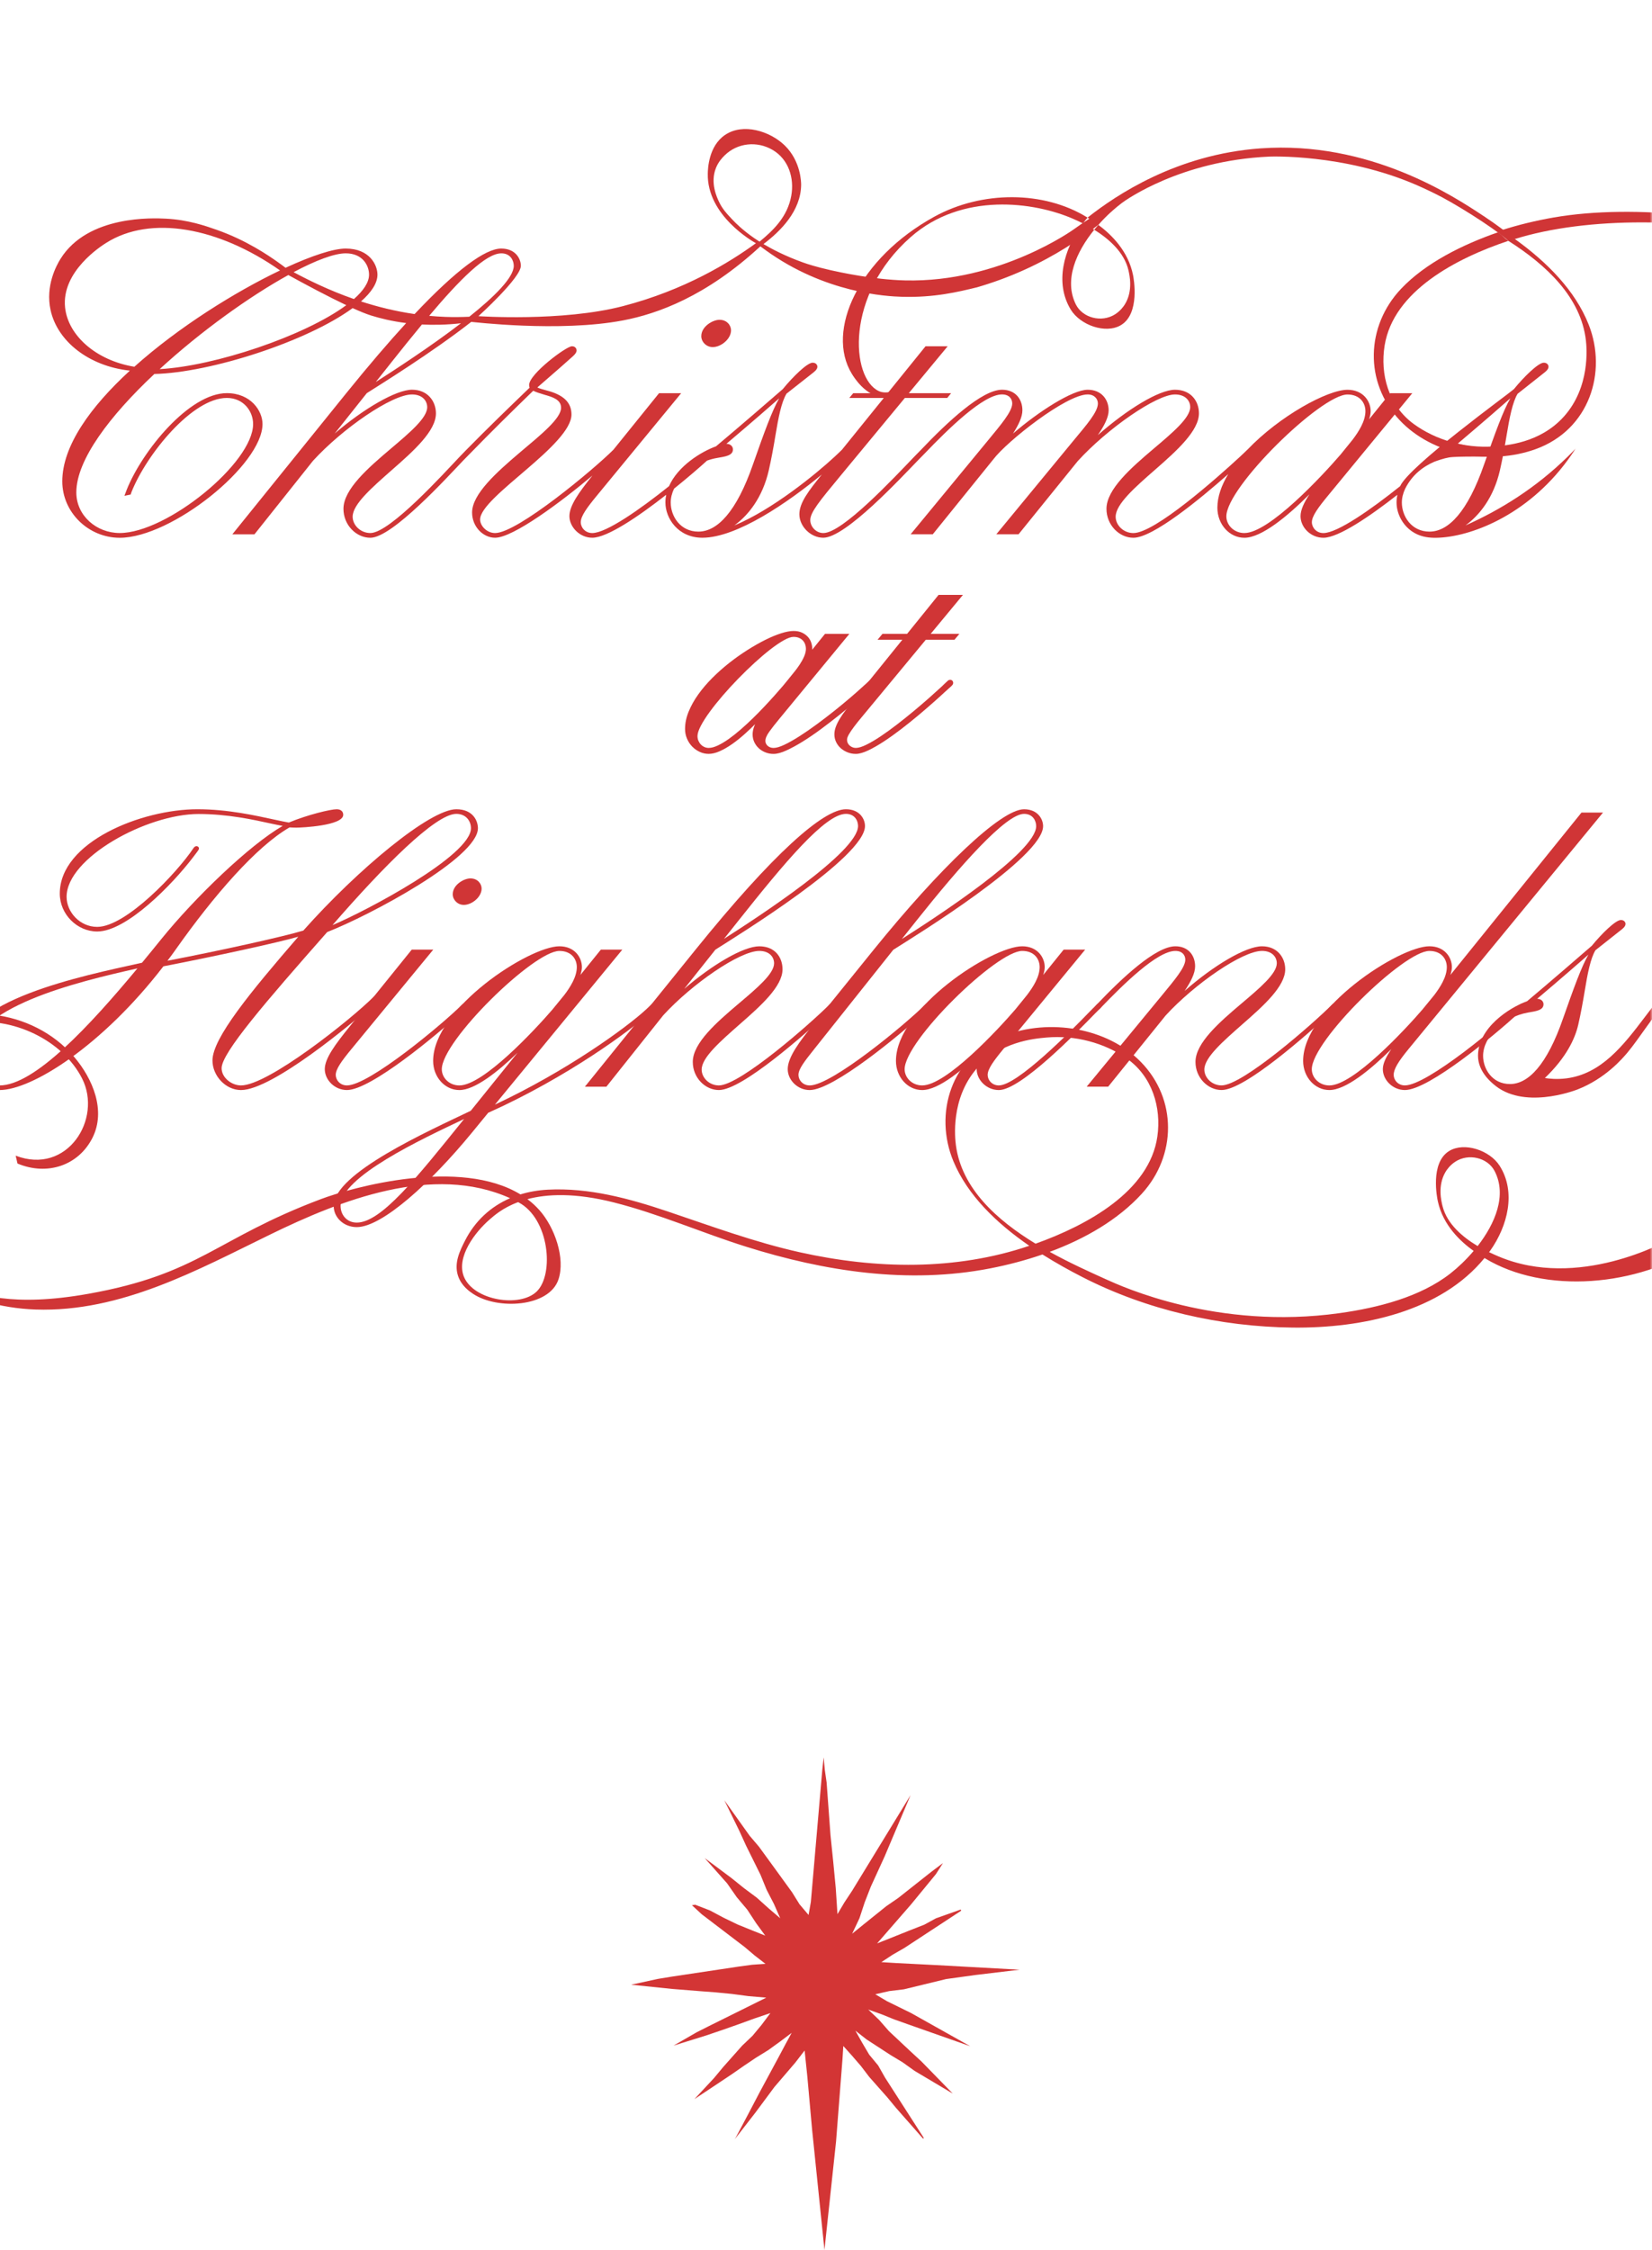 <svg width="390" height="531" viewBox="0 0 390 531" fill="none" xmlns="http://www.w3.org/2000/svg">
<mask id="mask0_562_436" style="mask-type:luminance" maskUnits="userSpaceOnUse" x="-1" y="0" width="392" height="344">
<path d="M390.065 0H-1V343.671H390.065V0Z" fill="white"/>
</mask>
<g mask="url(#mask0_562_436)">
<path d="M64.832 193.45C66.223 193.75 67.367 193.997 68.185 194.131C72.574 192.301 78.027 190.992 79.476 190.992C80.511 190.992 81.029 191.565 81.029 192.301C81.029 194.867 71.267 195.331 69.96 195.331C69.388 195.331 68.732 195.302 68.352 195.276C60.498 199.807 50.464 211.381 41.575 223.962C40.894 224.919 40.239 225.847 39.529 226.746C51.254 224.51 67.016 221.041 71.622 219.623L71.705 219.515C84.357 205.295 101.48 190.992 107.726 190.992C111.652 190.992 112.825 193.721 112.825 195.469C112.825 202.457 87.359 216.021 77.242 219.979C62.682 236.493 52.318 248.501 52.318 252.104C52.318 254.315 54.636 256.171 56.899 256.171C63.308 256.171 82.803 240.668 88.282 235.181C88.474 234.989 88.662 234.909 88.883 234.909C89.183 234.909 89.455 235.155 89.455 235.481C89.455 235.699 89.346 235.837 89.1 236.083C88.908 236.275 88.228 236.902 87.272 237.776C83.48 241.241 64.311 257.266 56.895 257.266C53.267 257.266 50.16 253.909 50.16 250.277C50.16 245.011 59.213 234.035 70.42 221.073C66.165 222.327 51.033 225.659 38.573 228.062C24.122 246.841 7.516 257.266 -0.121 257.266C-5.766 257.266 -9.093 252.873 -9.093 249.023C-9.093 236.058 19.129 230.407 33.526 227.214C35.079 225.329 36.607 223.473 38.052 221.671C46.069 211.762 58.912 199.427 66.737 194.921C66.165 194.838 65.075 194.595 63.873 194.349C59.781 193.446 53.73 192.112 46.887 192.112C34.615 192.112 15.721 202.486 15.721 211.656C15.721 215.23 18.828 218.754 22.949 218.754C29.767 218.754 41.872 205.871 45.634 200.221C45.851 199.894 46.097 199.702 46.369 199.702C46.749 199.702 46.97 199.974 46.97 200.221C46.97 200.467 46.833 200.655 46.59 200.985C46.427 201.203 46.181 201.533 45.58 202.323C40.753 208.684 29.901 219.845 22.949 219.845C18.205 219.845 14.114 215.778 14.114 210.892C14.114 198.716 33.392 190.992 46.615 190.992C53.839 190.992 60.386 192.493 64.829 193.45H64.832ZM32.439 228.551C18.259 231.744 -7.098 237.722 -7.098 249.788C-7.098 252.818 -4.426 256.175 -0.117 256.175C8.172 256.175 21.261 242.01 32.439 228.551ZM78.491 218.34C86.479 214.984 111.184 201.935 111.184 195.469C111.184 193.83 110.066 192.083 107.723 192.083C102.813 192.083 90.545 204.476 78.491 218.34Z" fill="#D03536"/>
<path d="M102.277 224.129L82.999 247.548C80.682 250.361 79.262 252.296 79.262 253.688C79.262 254.888 80.273 256.171 81.906 256.171C87.142 256.171 104.566 241.622 109.092 237.091C109.284 236.899 109.447 236.819 109.693 236.819C109.993 236.819 110.265 237.065 110.265 237.392C110.265 237.609 110.127 237.772 109.91 237.993C109.718 238.185 109.009 238.838 108.357 239.44C103.367 243.999 87.58 257.262 81.909 257.262C78.991 257.262 76.673 254.859 76.673 252.322C76.673 249.784 79.208 246.399 82.59 242.223L97.204 224.125H102.277V224.129ZM111.054 207.314C112.8 207.314 113.698 208.622 113.698 209.717C113.698 211.711 111.406 213.567 109.497 213.567C108.024 213.567 106.879 212.367 106.879 211.055C106.879 208.844 109.497 207.314 111.051 207.314H111.054Z" fill="#D03536"/>
<path d="M146.913 224.129L116.862 260.677H116.891C133.606 252.844 147.677 242.716 152.529 238.24C152.884 237.914 153.456 237.366 153.727 237.094C153.919 236.902 154.082 236.823 154.329 236.823C154.629 236.823 154.901 237.069 154.901 237.395C154.901 237.613 154.763 237.776 154.546 237.997C154.408 238.135 153.756 238.733 153.456 239.008C149.013 243.075 134.015 254.21 115.338 262.59H115.284L111.304 267.447C101.651 279.184 90.198 289.612 84.227 289.612C81.062 289.612 78.773 287.264 78.773 284.618C78.773 276.893 101.325 266.875 111.141 262.152L122.185 248.451C117.442 253.036 112.068 257.266 108.444 257.266C105.007 257.266 102.255 254.181 102.255 250.386C102.255 237.968 124.941 223.335 132.06 223.335C135.659 223.335 137.375 225.956 137.375 228.247C137.375 228.819 137.238 229.446 137.02 230.102L141.847 224.125H146.92L146.913 224.129ZM109.392 264.309L109.584 264.091C99.55 268.839 80.406 277.767 80.406 284.618C80.406 286.666 81.826 288.547 84.223 288.547C89.977 288.547 98.403 277.93 109.389 264.309H109.392ZM130.499 238.156L133.2 234.854C134.591 233.027 136.173 230.57 136.173 228.25C136.173 226.311 134.866 224.43 132.056 224.43C126.002 224.43 104.298 245.638 104.298 252.354C104.298 254.348 106.043 256.175 108.444 256.175C114.089 256.175 126.302 243.046 130.503 238.16L130.499 238.156Z" fill="#D03536"/>
<path d="M156.57 239.632L143.154 256.472H138.081L164.203 224.129C182.499 201.475 194.358 190.992 199.703 190.992C202.976 190.992 204.204 193.312 204.204 194.95C204.204 202.319 174.182 220.744 168.892 224.129L161.53 233.383C168.182 227.652 175.518 223.339 179.255 223.339C182.992 223.339 184.737 225.985 184.737 228.769C184.737 232.781 179.664 237.341 174.729 241.651C170.119 245.718 165.647 249.567 165.647 252.431C165.647 254.37 167.447 256.171 169.71 256.171C174.7 256.171 191.335 241.567 195.807 237.091C195.998 236.899 196.161 236.819 196.408 236.819C196.708 236.819 196.98 237.065 196.98 237.392C196.98 237.584 196.842 237.772 196.625 237.993C196.433 238.186 195.752 238.813 195.126 239.385C190.353 243.753 175.276 257.262 169.714 257.262C166.495 257.262 163.551 254.37 163.551 250.629C163.551 246.153 169.221 241.241 174.374 236.873C178.763 233.162 182.746 229.805 182.746 227.348C182.746 225.847 181.601 224.426 179.255 224.426C174.646 224.426 163.359 232.205 156.57 239.628V239.632ZM170.938 221.563C179.117 216.321 202.567 201.09 202.567 194.95C202.567 193.75 201.832 192.083 199.703 192.083C194.796 192.083 185.143 203.682 174.425 217.166L170.934 221.559L170.938 221.563Z" fill="#D03536"/>
<path d="M191.146 256.175C196.382 256.175 213.886 241.625 218.412 237.094C218.604 236.902 218.767 236.823 219.013 236.823C219.314 236.823 219.586 237.069 219.586 237.395C219.586 237.613 219.448 237.776 219.231 237.997C218.959 238.269 218.329 238.841 217.677 239.443C212.713 243.974 196.817 257.266 191.146 257.266C188.311 257.266 185.965 254.917 185.965 252.325C185.965 249.542 188.72 245.83 192.153 241.6L206.249 224.158C221.845 204.889 236.296 190.996 241.749 190.996C245.023 190.996 246.25 193.344 246.25 194.979C246.25 202.348 216.229 220.772 210.884 224.158L192.262 247.548C189.915 250.495 188.5 252.296 188.5 253.688C188.5 254.888 189.51 256.171 191.143 256.171L191.146 256.175ZM212.905 221.617C221.114 216.376 244.617 201.145 244.617 194.976C244.617 193.776 243.882 192.083 241.753 192.083C237.444 192.083 226.621 204.392 216.421 217.195L212.905 221.617Z" fill="#D03536"/>
<path d="M256.179 224.129L236.901 247.548C234.583 250.361 233.164 252.296 233.164 253.688C233.164 254.888 234.174 256.171 235.807 256.171C240.116 256.171 252.605 243.586 257.432 238.566L258.905 237.091C259.097 236.899 259.26 236.819 259.506 236.819C259.807 236.819 260.079 237.065 260.079 237.392C260.079 237.609 259.941 237.772 259.724 237.993L258.359 239.36C254.267 243.564 240.989 257.266 235.807 257.266C232.889 257.266 230.571 254.863 230.571 252.325C230.571 250.879 231.361 249.215 232.617 247.302C227.598 252.325 221.628 257.266 217.702 257.266C214.266 257.266 211.514 254.181 211.514 250.386C211.514 237.968 234.2 223.335 241.318 223.335C244.918 223.335 246.634 225.956 246.634 228.247C246.634 228.819 246.496 229.446 246.279 230.102L251.106 224.125H256.179V224.129ZM239.765 238.156L242.466 234.825C243.857 232.995 245.439 230.566 245.439 228.247C245.439 226.307 244.132 224.426 241.322 224.426C235.268 224.426 213.564 245.634 213.564 252.351C213.564 254.344 215.309 256.171 217.71 256.171C223.355 256.171 235.543 243.068 239.769 238.156H239.765Z" fill="#D03536"/>
<path d="M256.538 256.472L274.425 234.771C277.152 231.44 279.824 228.355 279.824 226.499C279.824 225.434 279.114 224.426 277.478 224.426C273.198 224.426 265.181 232.313 259.728 237.993C259.51 238.211 259.347 238.294 259.127 238.294C258.801 238.294 258.554 238.048 258.554 237.747C258.554 237.555 258.663 237.337 258.909 237.091C264.909 230.787 272.843 223.335 277.478 223.335C280.505 223.335 282.141 225.463 282.141 228.058C282.141 229.696 281.135 231.69 279.661 233.872C286.45 227.895 294.087 223.335 297.929 223.335C301.528 223.335 303.411 225.981 303.411 228.765C303.411 232.777 298.338 237.337 293.403 241.647C288.793 245.714 284.321 249.563 284.321 252.427C284.321 254.366 286.121 256.167 288.384 256.167C293.374 256.167 310.008 241.564 314.48 237.087C314.672 236.895 314.835 236.815 315.081 236.815C315.382 236.815 315.654 237.062 315.654 237.388C315.654 237.58 315.516 237.769 315.299 237.99C315.107 238.182 314.426 238.809 313.8 239.382C309.027 243.749 293.949 257.259 288.388 257.259C285.169 257.259 282.225 254.366 282.225 250.625C282.225 246.149 287.895 241.237 293.051 236.87C297.44 233.158 301.423 229.802 301.423 227.344C301.423 225.843 300.279 224.422 297.933 224.422C293.298 224.422 282.007 232.23 275.193 239.653L261.614 256.468H256.541L256.538 256.472Z" fill="#D03536"/>
<path d="M378.426 191.782L332.563 247.544C330.137 250.491 329.018 252.293 329.018 253.685C329.018 254.884 330.029 256.167 331.662 256.167C336.923 256.167 354.293 241.672 358.873 237.087C359.065 236.895 359.228 236.815 359.474 236.815C359.775 236.815 360.046 237.062 360.046 237.388C360.046 237.605 359.909 237.769 359.692 237.99C359.42 238.262 358.765 238.863 358.109 239.465C353.148 243.996 337.357 257.262 331.662 257.262C328.826 257.262 326.455 254.913 326.455 252.322C326.455 250.984 327.248 249.4 328.472 247.599C323.511 252.485 317.699 257.262 313.828 257.262C310.392 257.262 307.64 254.177 307.64 250.382C307.64 237.964 330.326 223.331 337.444 223.331C341.044 223.331 342.76 225.952 342.76 228.243C342.76 228.816 342.622 229.443 342.405 230.099L373.353 191.775H378.426V191.782ZM335.887 238.156L338.589 234.854C339.979 233.027 341.561 230.57 341.561 228.25C341.561 226.311 340.254 224.43 337.444 224.43C331.39 224.43 309.686 245.638 309.686 252.354C309.686 254.348 311.431 256.175 313.832 256.175C319.477 256.175 331.665 243.071 335.891 238.16L335.887 238.156Z" fill="#D03536"/>
<path d="M414.694 227.406C410.744 225.688 407.724 225.68 405.863 225.898C390.582 227.681 386.266 252.416 369.776 254.507C367.553 254.79 365.717 254.584 364.71 254.424C369.762 249.581 371.836 245.141 372.589 241.839C373.191 239.219 373.708 236.351 374.118 233.868C374.798 229.693 375.508 226.144 376.652 224.259C378.47 222.82 380.288 221.385 382.105 219.946C383.195 219.102 383.742 218.692 383.742 218.036C383.742 217.681 383.442 217.133 382.652 217.133C381.399 217.133 378.072 220.41 375.809 223.194C374.393 224.448 364.956 232.582 360.514 236.297C356.205 237.852 348.926 242.629 348.926 249.179C348.926 252.833 351.899 255.283 352.551 255.856C359.474 261.956 371.424 257.505 372.376 257.139C378.966 254.584 383.032 249.824 384.227 248.396C386.994 245.087 390.376 239.537 394.464 235.007C395.173 234.22 395.764 233.622 396.531 232.839C399.964 229.352 401.271 228.547 401.999 228.141C402.567 227.826 403.379 227.384 404.523 227.04C404.523 227.04 407.351 226.152 410.628 226.891C416.066 228.116 419.083 232.701 420.071 234.202C420.071 234.202 420.14 234.307 420.194 234.394C428.751 247.708 417.547 279.387 394.674 292.244C393.146 293.103 372.542 304.499 353.742 296.518C353.254 296.311 352.475 295.977 351.537 295.524C351.635 295.39 351.736 295.263 351.834 295.129C355.897 289.384 357.993 281.359 354.021 275.121C351.693 271.464 345.646 269.459 342.09 271.663C337.571 274.469 339.273 282.762 339.443 283.534C340.685 289.232 344.828 293.034 347.895 295.234C346.138 297.308 344.216 299.131 342.42 300.541C335.319 306.108 325.325 308.639 316.305 309.907C287.308 313.985 264.75 303.575 261.198 301.973C257.269 300.2 252.533 298.062 247.815 295.452C256.139 292.367 263.939 287.891 269.577 281.711C277.76 272.74 277.927 259.419 269.323 250.622C261.411 242.528 247.728 240.295 236.999 244.431C224.427 249.277 220.44 262.938 225.071 274.055C228.435 282.131 235.286 288.706 242.995 294.02C225.582 299.921 206.742 299.537 188.88 295.564C178.158 293.179 167.932 289.381 157.595 285.904C148.549 282.863 139.015 280.261 129.293 280.779C127.023 280.899 124.868 281.276 122.859 281.892C108.635 273.2 83.296 280.167 75.782 282.994C50.733 292.411 47.184 300.664 20.82 305.358C3.218 308.494 -5.657 305.735 -11.143 303.009C-13.735 301.719 -25.42 295.912 -29.294 283.469C-34.462 266.889 -23.964 243.97 -7.681 241.44C2.976 239.784 14.82 245.536 19.382 254.54C24.209 264.066 15.888 277.426 3.7 272.75L4.127 274.606C11.17 277.564 18.52 275.063 21.816 268.564C25.074 262.137 21.91 254.594 17.492 249.422C7.723 237.983 -10.444 235.858 -22.719 244.884C-35.573 254.333 -36.692 271.743 -30.623 284.842C-23.888 299.377 -8.474 308.494 8.44 309.063C28.558 309.74 46.706 299.682 63.855 291.327C80.345 283.291 102.19 274.574 120.422 282.787C115.823 284.774 112.144 288.163 109.791 292.784C108.567 295.187 107.154 298.054 108.107 301.038C108.882 303.473 110.87 304.811 111.612 305.315C117.373 309.2 129.63 308.541 131.835 301.976C133.508 296.996 130.973 289.645 127.287 285.542C126.44 284.6 125.509 283.759 124.51 283.012C129.101 281.794 135.684 281.446 144.972 283.802C155.628 286.503 165.677 290.946 176.123 294.23C194.644 300.052 214.4 303.125 233.787 299.348C237.864 298.555 242.032 297.471 246.102 296.068C249.252 298.054 252.482 299.849 255.629 301.454C270.681 309.146 288.044 313.14 305.211 313.325C321.646 313.503 340.185 309.527 350.458 296.909C350.491 296.927 350.538 296.956 350.596 296.992C364.623 305.456 386.418 303.789 401.601 293.832C422.016 280.446 432.241 250.923 422.374 234.996C420.093 231.317 417.088 228.921 414.687 227.395L414.694 227.406ZM356.476 255.845C352.276 255.845 350.125 252.271 350.125 249.186C350.125 244.681 354.977 239.987 360.705 238.979C362.559 238.653 364.388 238.461 364.388 237.015C364.388 236.304 363.787 235.732 362.914 235.732H362.885C368.313 231.146 374.092 226.123 374.99 225.303C373.382 228.062 371.529 233.165 368.99 240.397C365.199 251.343 360.781 255.845 356.476 255.845ZM122.417 283.77C129.677 287.604 130.875 300.697 126.729 304.785C122.775 308.682 111.865 306.946 109.541 301.364C107.596 296.695 112.227 290.711 115.602 287.807C116.562 286.981 118.6 285.1 122.315 283.715C122.352 283.733 122.384 283.751 122.42 283.77H122.417ZM225.672 270.318C225.444 268.626 224.405 259.35 230.524 252.257C236.021 245.888 243.94 245.134 247.127 244.862C253.767 244.293 260.64 246.08 265.956 249.781C272.064 254.036 274.186 261.423 273.234 268.183C271.409 281.171 256.61 289.188 244.472 293.524C235.351 287.971 227.037 280.511 225.672 270.322V270.318ZM340.548 284.647C340.254 283.472 339.342 279.804 341.257 276.582C341.601 276.005 342.329 274.991 343.528 274.197C346.671 272.113 351.193 273.211 352.837 276.368C355.795 282.055 352.989 288.75 348.84 294.082C345.479 292.085 341.623 288.964 340.548 284.647Z" fill="#D03536"/>
<path d="M165.557 79.33C165.557 80.678 166.737 81.918 168.254 81.918C170.22 81.918 172.581 80.008 172.581 77.953C172.581 76.829 171.654 75.477 169.858 75.477C168.258 75.477 165.56 77.05 165.56 79.33H165.557Z" fill="#D03536"/>
<path d="M371.977 105.87C371.38 106.501 370.764 107.124 370.131 107.747C362.566 115.174 354.177 120.358 345.968 124.008C349.339 121.561 352.623 117.371 354.086 111.046C354.705 108.346 355.238 105.395 355.658 102.836C356.36 98.534 357.092 94.88 358.268 92.941C360.14 91.458 362.012 89.979 363.885 88.497C365.007 87.627 365.568 87.203 365.568 86.529C365.568 86.162 365.26 85.601 364.446 85.601C363.153 85.601 359.728 88.975 357.396 91.842C355.937 93.136 332.625 110.002 330.543 114.743C323.753 120.177 315.729 125.809 312.427 125.809C310.743 125.809 309.704 124.486 309.704 123.25C309.704 121.815 311.163 119.821 313.553 116.925L333.41 92.803H328.185L323.214 98.961C323.438 98.287 323.58 97.638 323.58 97.051C323.58 94.688 321.809 91.991 318.101 91.991C313.383 91.991 302.024 98.233 294.525 106.091C294.5 106.113 294.474 106.134 294.445 106.16C294.137 106.468 293.464 107.117 292.675 107.845C287.196 112.905 272.622 125.809 267.567 125.809C265.235 125.809 263.381 123.953 263.381 121.956C263.381 119.006 267.933 115.011 272.734 110.821C277.818 106.377 283.043 101.683 283.043 97.551C283.043 94.684 281.16 91.984 277.398 91.984C273.636 91.984 266.108 96.594 259.17 102.695C260.687 100.502 261.726 98.475 261.726 96.848C261.726 94.347 260.068 91.984 256.784 91.984C253.188 91.984 245.211 97.102 239.146 102.329C240.464 100.277 241.365 98.392 241.365 96.844C241.365 94.173 239.682 91.98 236.564 91.98C231.792 91.98 223.626 99.646 217.449 106.138C217.445 106.142 217.438 106.145 217.434 106.153C217.098 106.49 216.591 106.997 215.946 107.671C211.058 112.76 198.899 125.806 194.376 125.806C192.634 125.806 191.287 124.287 191.287 122.743C191.287 120.916 193.507 118.216 198.421 112.286L213.614 93.927H223.612L224.539 92.803H214.541L223.724 81.726H218.499L209.541 92.803H201.423L200.496 93.927H208.639L198.768 106.142C198.768 106.142 198.758 106.149 198.754 106.156C198.446 106.464 197.715 107.168 196.983 107.842C192.743 111.778 182.322 120.325 173.364 124.008C176.735 121.561 180.019 117.371 181.482 111.046C182.101 108.346 182.633 105.395 183.053 102.836C183.756 98.534 184.487 94.88 185.664 92.941H185.635L191.28 88.497C192.403 87.627 192.964 87.203 192.964 86.529C192.964 86.162 192.656 85.601 191.841 85.601C190.549 85.601 187.123 88.975 184.791 91.842C183.332 93.136 173.614 101.513 169.037 105.337C165.499 106.617 160.02 110.002 157.942 114.743C151.153 120.177 143.132 125.806 139.826 125.806C138.143 125.806 137.103 124.483 137.103 123.247C137.103 121.811 138.563 119.818 140.952 116.922L160.81 92.799H155.585L144.805 106.149C144.805 106.149 144.801 106.149 144.798 106.153C140.192 110.763 122.16 125.806 116.88 125.806C114.943 125.806 113.343 124.12 113.343 122.601C113.343 119.93 118.821 115.49 124.325 110.763C129.662 106.182 134.913 101.346 134.913 97.83C134.913 94.934 132.975 93.136 128.931 92.121C128.199 91.926 127.385 91.701 126.852 91.447L132.273 86.724C133.678 85.488 134.605 84.673 135.249 84.082C135.894 83.491 136.118 83.1 136.118 82.704C136.118 82.309 135.836 81.722 135.021 81.722C133.674 81.722 124.912 88.272 124.912 90.86C124.912 91.114 124.966 91.338 125.024 91.505C120.088 96.25 115.015 101.161 110.134 106.127C110.123 106.134 110.116 106.142 110.105 106.153C109.823 106.435 109.008 107.276 108.476 107.838C105.022 111.466 92.073 125.802 87.438 125.802C85.106 125.802 83.252 123.946 83.252 121.949C83.252 118.999 87.858 115.033 92.605 110.843C97.689 106.399 102.914 101.705 102.914 97.573C102.914 94.706 100.977 91.977 97.269 91.977C93.561 91.977 85.867 96.42 79.012 102.321L86.594 92.788C89.81 90.733 101.886 83.284 111.253 75.966C111.253 75.941 132.048 78.485 147.072 75.622C155.23 74.067 166.705 69.957 179.501 58.14C179.501 58.14 180.359 58.767 180.776 59.068C194.771 69.192 209.32 69.946 212.941 70.047C220.599 70.265 226.215 68.891 230.658 67.807C234.095 66.81 237.897 65.469 241.916 63.646C249.151 60.366 254.922 56.505 259.289 53.066C260.553 50.553 261.346 50.042 262.61 47.531C260.575 49.782 257.888 50.949 253.539 54.095C253.539 54.095 236.111 66.712 213.69 66.183C206.21 66.006 198.066 64.215 196.096 63.769C192.671 62.99 190.712 62.352 189.596 61.953C185.447 60.471 182.271 58.807 180.236 57.6C184.295 54.552 189.061 49.778 189.129 43.63C189.137 43.119 189.093 38.056 185.259 34.33C181.739 30.908 175.399 28.983 171.177 31.839C167.251 34.493 167.118 39.901 167.092 40.934C166.846 50.873 177.81 57.049 178.455 57.401C172.259 61.91 161.646 68.47 147.01 72.262C132.697 75.97 112.948 74.618 112.948 74.618C112.948 74.618 122.96 65.578 122.96 62.74C122.96 61.054 121.696 58.662 118.325 58.662C114.588 58.662 107.763 63.635 97.874 74.121C93.322 73.462 89.075 72.392 85.226 71.142C87.666 68.996 89.107 66.843 89.107 64.82C89.107 62.598 87.311 58.662 81.608 58.662C78.751 58.662 73.617 60.333 67.414 63.2C66.962 62.856 66.292 62.355 65.47 61.776C63.409 60.326 58.21 56.719 51.181 54.247C48.534 53.316 44.421 51.873 39.149 51.608C36.306 51.467 20.733 50.695 14.266 61.123C13.335 62.624 10.677 67.448 11.941 73.197C13.567 80.573 20.99 86.427 30.658 87.475C21.417 95.967 14.704 105.214 14.704 113.594C14.704 120.959 20.91 126.922 28.268 126.922C40.485 126.922 61.972 109.716 61.972 100.07C61.972 96.978 59.22 92.788 53.546 92.788C44.671 92.788 33.576 106.424 29.926 115.562C29.814 115.845 29.372 117.019 29.372 117.019L30.853 116.715C30.908 116.519 30.965 116.32 31.078 116.041C34.644 107.157 45.402 93.916 53.546 93.916C57.507 93.916 59.752 97.066 59.752 100.074C59.752 109.266 39.362 125.798 28.268 125.798C22.735 125.798 18.017 121.666 18.017 116.211C18.017 108.509 25.994 98.077 36.44 88.265C49.646 87.971 72.531 80.591 83.249 72.715C84.972 73.498 86.482 74.114 87.612 74.466C89.709 75.118 92.482 75.818 95.889 76.245C91.689 80.823 86.975 86.326 81.753 92.788L54.846 126.107H60.071L73.888 108.759C80.881 101.111 92.511 93.097 97.258 93.097C99.673 93.097 100.854 94.557 100.854 96.105C100.854 98.635 96.751 102.093 92.232 105.917C86.924 110.415 81.083 115.475 81.083 120.086C81.083 123.939 84.118 126.918 87.431 126.918C92.627 126.918 105.63 112.579 109.396 108.643C110.105 107.907 110.576 107.436 110.909 107.099C110.92 107.088 110.931 107.081 110.945 107.066C115.834 102.035 120.776 97.171 125.886 92.219C126.476 92.527 127.432 92.839 128.583 93.176C130.354 93.684 132.458 94.275 132.458 96.239C132.458 98.769 127.711 102.593 122.739 106.783C117.235 111.452 111.449 116.624 111.449 120.952C111.449 124.327 114.063 126.911 116.869 126.911C121.138 126.911 132.432 118.495 139.863 112.235C136.712 116.157 134.424 119.321 134.424 121.822C134.424 124.323 136.81 126.911 139.815 126.911C143.382 126.911 150.838 121.815 157.272 116.777C157.153 117.364 157.087 117.969 157.087 118.589C157.087 122.33 160.064 126.911 165.821 126.911C173.972 126.911 186.117 118.524 194.014 111.985C190.889 115.849 188.713 118.665 188.713 121.373C188.713 124.24 191.382 126.911 194.358 126.911C199.637 126.911 212.698 112.768 216.913 108.44C217.518 107.805 217.934 107.389 218.242 107.084C218.249 107.077 218.256 107.073 218.264 107.062C223.88 101.216 232.139 93.089 236.55 93.089C238.233 93.089 238.965 94.129 238.965 95.228C238.965 97.138 236.213 100.317 233.403 103.746L214.979 126.099H220.205L234.5 108.414C237.647 104.224 251.689 93.093 256.773 93.093C258.373 93.093 259.188 94.162 259.188 95.231C259.188 97.229 256.465 100.32 253.626 103.749L235.203 126.103H240.453L254.441 108.813C261.433 101.14 273.034 93.097 277.387 93.097C279.802 93.097 280.982 94.532 280.982 96.076C280.982 98.606 276.884 102.064 272.361 105.888C267.053 110.386 261.212 115.475 261.212 120.086C261.212 123.939 264.246 126.918 267.56 126.918C272.209 126.918 283.311 117.759 289.959 111.898C288.358 114.54 287.395 117.233 287.395 119.832C287.395 123.74 290.23 126.918 293.772 126.918C297.816 126.918 303.968 121.829 309.135 116.657C307.843 118.625 307.028 120.34 307.028 121.829C307.028 124.443 309.414 126.918 312.42 126.918C315.99 126.918 323.446 121.822 329.88 116.784C329.761 117.371 329.695 117.976 329.695 118.596C329.695 121.032 330.959 123.823 333.429 125.476C335.101 126.596 336.894 126.886 338.429 126.918C345.867 127.082 359.253 122.493 369.149 109.843C370.467 108.157 371.423 106.714 371.967 105.863L371.977 105.87ZM172.962 51.898C171.528 50.376 170.568 49.354 169.764 47.675C169.247 46.588 167.614 43.174 169.015 39.647C169.602 38.172 170.532 37.208 171.057 36.689C174.088 33.691 178.715 33.238 182.369 35.366C186.175 37.584 187.558 42.035 186.797 46.226C185.896 51.199 182.536 54.378 179.313 57.035C178.744 56.676 178.314 56.386 178.035 56.19C175.265 54.258 173.686 52.667 172.965 51.898H172.962ZM81.619 59.789C85.635 59.789 87.123 62.685 87.123 64.82C87.123 66.64 85.805 68.597 83.556 70.576C77.665 68.521 72.795 66.1 69.312 64.233C74.562 61.442 78.943 59.789 81.616 59.789H81.619ZM31.711 86.558C22.598 85.05 16.058 79.123 15.366 72.584C14.461 64.034 23.945 58.035 25.049 57.335C35.553 50.691 51.544 53.613 66.111 63.824C55.501 68.894 42.143 77.213 31.715 86.558H31.711ZM37.693 87.119C47.365 78.228 58.883 69.975 68.066 64.911C72.187 67.184 77.444 69.982 81.753 72.023C71.886 79.308 50.693 86.405 37.693 87.119ZM118.339 59.789C120.53 59.789 121.287 61.504 121.287 62.743C121.287 65.505 116.681 70.054 110.79 74.752C108.896 74.839 107.06 74.857 105.217 74.792C103.899 74.745 102.599 74.658 101.321 74.538C108.574 65.94 114.715 59.793 118.339 59.793V59.789ZM92.301 85.63C94.81 82.472 97.262 79.421 99.612 76.582C102.364 76.727 105.438 76.669 108.82 76.296C101.578 81.856 93.054 87.377 88.709 90.16L92.305 85.633L92.301 85.63ZM164.883 125.469C160.56 125.469 158.34 121.786 158.34 118.607C158.34 117.509 158.623 116.4 159.13 115.33C162.374 112.721 165.209 110.267 166.922 108.708C167.672 108.44 168.446 108.23 169.239 108.092C171.148 107.755 173.031 107.559 173.031 106.069C173.031 105.337 172.411 104.746 171.513 104.746H171.484C177.075 100.023 183.028 94.851 183.955 94.006C182.297 96.844 180.388 102.104 177.778 109.553C173.874 120.825 169.323 125.465 164.887 125.465L164.883 125.469ZM293.783 125.806C291.309 125.806 289.513 123.921 289.513 121.869C289.513 114.953 311.869 93.107 318.105 93.107C320.998 93.107 322.345 95.047 322.345 97.044C322.345 99.432 320.715 101.937 319.285 103.818L316.504 107.247C312.152 112.307 299.594 125.802 293.783 125.802V125.806ZM337.488 125.469C333.164 125.469 330.945 121.786 330.945 118.607C330.945 117.509 331.227 116.4 331.734 115.33C333.389 112.046 335.956 110.122 338.625 108.969C339.374 108.701 340.794 108.182 342.09 107.961C344.002 107.631 352.279 107.802 352.279 107.802C352.279 107.07 345.016 104.746 344.118 104.746H344.089C349.679 100.023 355.632 94.851 356.559 94.006C354.901 96.844 352.993 102.104 350.382 109.553C346.479 120.825 341.927 125.465 337.491 125.465L337.488 125.469Z" fill="#D03536"/>
<path d="M266.408 63.816C266.676 64.994 267.516 68.677 265.543 71.852C265.188 72.421 264.442 73.418 263.229 74.19C260.05 76.209 255.56 75.024 253.977 71.838C251.135 66.1 254.071 59.463 258.326 54.222C257.367 53.624 256.447 53.123 255.654 52.721C255.552 52.855 255.451 52.986 255.35 53.123C251.182 58.778 248.933 66.749 252.772 73.056C255.024 76.753 261.02 78.873 264.612 76.742C269.178 74.031 267.643 65.716 267.487 64.94C266.35 59.177 262.273 55.287 259.293 53.073C258.963 53.446 258.637 53.83 258.322 54.222C261.621 56.27 265.416 59.47 266.408 63.816Z" fill="#D03536"/>
<path d="M350.27 51.007C343.14 46.284 323.348 33.177 297.588 35.018C277.756 36.435 263.446 46.066 256.744 51.358C257.345 51.728 258.25 52.297 259.296 53.073C260.191 52.058 261.125 51.108 262.063 50.238C262.063 50.238 263.381 49.02 264.851 47.9C265.8 47.179 278.799 37.918 299.54 36.968C299.54 36.968 317.188 36.16 334.518 43.714C336.572 44.609 338.701 45.667 338.701 45.667C342.59 47.516 352.171 53.377 356.092 56.839C356.545 57.241 356.994 56.545 357.57 56.357C355.904 55.005 353.42 53.087 350.27 50.999V51.007Z" fill="#D03536"/>
<path d="M461.64 68.496C451.052 65.589 441.109 60.956 430.742 57.473C412.365 51.297 386.132 47.955 366.705 51.344C362.621 52.058 358.438 53.055 354.347 54.378C355.379 55.055 356.4 55.759 357.406 56.48C374.907 50.934 400.279 51.572 418.032 55.889C428.689 58.481 438.824 62.475 449.075 66.147C458.044 69.362 469.07 77.605 476.417 75.35C478.796 74.618 481.725 71.403 483.771 70.808C483.202 70.453 482.648 70.076 482.116 69.67C477.507 70.808 470.906 71.044 461.632 68.496H461.64Z" fill="#D03536"/>
<path d="M356.089 56.842C365.087 62.566 373.238 70.178 374.4 80.374C374.592 82.067 375.45 91.349 369.2 98.312C363.588 104.561 355.665 105.159 352.482 105.37C345.841 105.808 339.012 103.887 333.78 100.088C327.766 95.721 325.792 88.305 326.875 81.574C328.953 68.644 343.882 60.931 356.089 56.842C354.995 56.146 354.702 55.48 353.598 54.838C345.226 57.752 336.539 62.069 330.789 68.13C322.443 76.927 322.015 90.219 330.431 99.171C338.172 107.407 351.787 109.904 362.577 105.986C375.226 101.393 379.473 87.833 375.066 76.644C371.865 68.514 365.156 61.815 357.562 56.36C357.519 56.375 357.479 56.386 357.436 56.4C356.99 56.541 356.538 56.69 356.085 56.842H356.089Z" fill="#D03536"/>
<path d="M256.613 51.278C246.442 45.019 231.857 44.946 220.574 51.141C202.69 60.96 194.861 78.072 201.111 88.243C201.658 89.131 204.29 93.415 208.599 93.872C213.56 94.398 217.691 89.243 217.387 88.729C217.087 88.218 211.213 94.028 207.466 92.299C200.858 89.247 199.434 69.645 215.001 55.947C227.095 45.305 244.15 47.596 253.467 51.699C253.919 51.898 254.694 52.239 255.65 52.725C256.005 52.261 256.367 51.804 256.744 51.362C256.7 51.336 256.653 51.307 256.613 51.282V51.278Z" fill="#D03536"/>
<path d="M186.302 160.092C186.613 159.704 186.993 159.232 187.442 158.678C187.891 158.127 188.329 157.536 188.749 156.905C189.169 156.275 189.528 155.63 189.821 154.97C190.114 154.31 190.263 153.69 190.263 153.114C190.263 152.773 190.205 152.433 190.089 152.099C189.973 151.766 189.799 151.465 189.564 151.2C189.332 150.936 189.028 150.722 188.655 150.559C188.282 150.395 187.84 150.312 187.326 150.312C186.751 150.312 185.987 150.58 185.031 151.117C184.075 151.653 183.01 152.378 181.837 153.288C180.664 154.198 179.429 155.249 178.129 156.438C176.833 157.627 175.544 158.877 174.273 160.182C172.998 161.491 171.782 162.814 170.623 164.162C169.464 165.51 168.443 166.786 167.556 168.001C166.669 169.215 165.966 170.32 165.445 171.314C164.923 172.31 164.663 173.111 164.663 173.717C164.663 174.123 164.735 174.496 164.884 174.837C165.032 175.177 165.224 175.475 165.467 175.725C165.709 175.975 165.988 176.167 166.307 176.308C166.625 176.45 166.955 176.519 167.299 176.519C167.936 176.519 168.664 176.323 169.479 175.935C170.293 175.547 171.159 175.029 172.068 174.384C172.976 173.738 173.914 172.995 174.877 172.154C175.841 171.314 176.793 170.436 177.734 169.519C178.676 168.602 179.585 167.674 180.461 166.743C181.341 165.808 182.141 164.938 182.862 164.129C183.586 163.321 184.216 162.596 184.763 161.958C185.306 161.32 185.711 160.831 185.976 160.487L186.863 161.28C186.613 161.578 186.229 162.038 185.708 162.669C185.186 163.299 184.571 164.035 183.854 164.872C183.14 165.713 182.344 166.616 181.464 167.58C180.584 168.544 179.668 169.508 178.712 170.473C177.756 171.437 176.775 172.372 175.765 173.275C174.754 174.177 173.755 174.971 172.77 175.656C171.782 176.341 170.822 176.888 169.891 177.302C168.957 177.715 168.095 177.921 167.302 177.921C166.571 177.921 165.868 177.766 165.191 177.454C164.514 177.142 163.92 176.722 163.406 176.192C162.892 175.663 162.486 175.04 162.182 174.326C161.878 173.612 161.726 172.847 161.726 172.039C161.726 170.701 162.005 169.342 162.566 167.968C163.127 166.591 163.884 165.235 164.84 163.897C165.796 162.56 166.904 161.259 168.164 160.001C169.424 158.74 170.757 157.558 172.162 156.452C173.567 155.347 175.001 154.332 176.463 153.408C177.923 152.483 179.328 151.686 180.671 151.015C182.014 150.345 183.264 149.83 184.411 149.464C185.559 149.098 186.533 148.917 187.326 148.917C188.119 148.917 188.767 149.043 189.318 149.301C189.868 149.558 190.328 149.884 190.694 150.28C191.06 150.675 191.327 151.124 191.498 151.621C191.668 152.121 191.755 152.617 191.755 153.114C191.755 153.69 191.57 154.354 191.208 155.108C190.842 155.862 190.411 156.612 189.915 157.359C189.419 158.105 188.912 158.801 188.402 159.446C187.888 160.092 187.493 160.595 187.214 160.951L186.305 160.088L186.302 160.092ZM200.525 149.591L184.02 169.614C183.025 170.81 182.221 171.839 181.609 172.695C180.993 173.55 180.689 174.275 180.689 174.866C180.689 175.098 180.74 175.319 180.841 175.518C180.943 175.721 181.077 175.895 181.25 176.044C181.421 176.192 181.623 176.308 181.855 176.395C182.087 176.482 182.344 176.522 182.623 176.522C183.274 176.522 184.136 176.265 185.212 175.754C186.283 175.239 187.464 174.572 188.757 173.746C190.046 172.923 191.407 171.984 192.837 170.933C194.268 169.882 195.658 168.816 197.009 167.736C198.359 166.656 199.627 165.608 200.807 164.597C201.988 163.586 202.991 162.698 203.816 161.937C204.033 161.752 204.276 161.531 204.54 161.284C204.805 161.034 205.022 160.831 205.192 160.679C205.268 160.603 205.359 160.541 205.46 160.505C205.562 160.465 205.667 160.447 205.775 160.447C205.978 160.447 206.144 160.516 206.275 160.657C206.405 160.798 206.474 160.969 206.474 161.172C206.474 161.342 206.416 161.502 206.3 161.65C206.184 161.799 206.065 161.926 205.938 162.034C205.877 162.096 205.786 162.179 205.67 162.281C205.554 162.382 205.428 162.495 205.297 162.618C205.163 162.741 205.029 162.864 204.888 162.98C204.747 163.096 204.631 163.202 204.537 163.296C203.823 163.948 202.9 164.764 201.774 165.735C200.648 166.707 199.409 167.732 198.055 168.816C196.705 169.896 195.292 170.984 193.822 172.071C192.352 173.159 190.922 174.137 189.531 175C188.141 175.863 186.848 176.566 185.65 177.113C184.451 177.66 183.445 177.929 182.619 177.929C181.949 177.929 181.315 177.813 180.718 177.577C180.121 177.345 179.596 177.022 179.143 176.609C178.69 176.196 178.335 175.71 178.071 175.152C177.807 174.59 177.676 173.985 177.676 173.333C177.676 172.771 177.781 172.194 177.991 171.593C178.201 170.995 178.502 170.36 178.889 169.69C179.277 169.023 179.758 168.305 180.334 167.544C180.91 166.783 181.554 165.956 182.268 165.072L194.764 149.602H200.521L200.525 149.591Z" fill="#D03536"/>
<path d="M227.331 140.395L206.326 165.761C205.33 166.975 204.436 168.051 203.646 168.994C202.853 169.936 202.187 170.766 201.64 171.491C201.097 172.216 200.681 172.829 200.395 173.336C200.108 173.844 199.964 174.257 199.964 174.583C199.964 174.862 200.018 175.12 200.127 175.351C200.235 175.583 200.387 175.786 200.583 175.957C200.778 176.127 200.999 176.265 201.245 176.366C201.495 176.468 201.76 176.519 202.038 176.519C202.676 176.519 203.509 176.265 204.533 175.761C205.558 175.257 206.684 174.59 207.915 173.768C209.143 172.945 210.432 172.01 211.786 170.969C213.14 169.929 214.458 168.867 215.747 167.794C217.037 166.721 218.253 165.677 219.397 164.666C220.538 163.655 221.523 162.767 222.345 162.005C222.609 161.741 222.859 161.502 223.091 161.28C223.323 161.063 223.543 160.86 223.743 160.675C223.819 160.599 223.909 160.537 224.011 160.501C224.112 160.461 224.217 160.443 224.326 160.443C224.528 160.443 224.695 160.512 224.825 160.653C224.956 160.795 225.024 160.965 225.024 161.168C225.024 161.338 224.974 161.491 224.872 161.625C224.771 161.759 224.644 161.893 224.488 162.034C224.394 162.114 224.221 162.266 223.963 162.502C223.706 162.734 223.424 162.991 223.112 163.27C222.414 163.923 221.516 164.738 220.418 165.71C219.321 166.681 218.126 167.714 216.83 168.802C215.534 169.889 214.18 170.976 212.775 172.057C211.366 173.137 210.001 174.115 208.672 174.985C207.343 175.855 206.105 176.566 204.953 177.109C203.802 177.653 202.831 177.925 202.038 177.925C201.369 177.925 200.731 177.809 200.127 177.573C199.522 177.341 198.986 177.022 198.519 176.617C198.052 176.211 197.679 175.725 197.4 175.159C197.121 174.59 196.98 173.981 196.98 173.329C196.98 172.738 197.092 172.14 197.317 171.531C197.541 170.926 197.856 170.288 198.262 169.617C198.667 168.947 199.156 168.236 199.732 167.482C200.308 166.728 200.945 165.924 201.644 165.068L221.574 140.402H227.331V140.395ZM226.494 149.591L225.329 150.99H207.169L208.335 149.591H226.494Z" fill="#D03536"/>
</g>
<path d="M190.884 451.953L191.427 448.857L194.132 417.631L194.454 414.749L194.707 417.634L195.146 420.679L196.062 433.126L196.71 439.419L197.304 445.628L197.706 451.761L199.339 449.002L201.153 446.262L214.97 423.658L208.84 438.146L205.581 445.265L204.14 448.959L202.898 452.728L201.175 456.379L203.894 454.171L209.231 449.883L212.059 447.937L219.931 441.717L222.614 439.705L220.945 442.318L215.072 449.47L207.059 458.673L214.485 455.704L218.222 454.236L220.959 452.743L226.833 450.662L226.891 450.963L213.522 459.728L210.745 461.326L208.069 463.084L211.324 463.291L221.083 463.787L240.719 464.871L230.298 466.118L223.349 467.082L213.374 469.504L209.97 469.91L206.639 470.667L209.369 472.291L215.075 475.093L229.049 482.933L214.123 477.677L211.074 476.59L208.072 475.376L204.973 474.277L207.547 476.728L209.858 479.37L214.974 484.169L217.549 486.543L224.932 494.112L215.915 488.751L213.084 486.721L210.205 484.988L204.578 481.327L201.935 479.258L203.535 482.099L205.201 484.923L207.312 487.471L208.938 490.338L218.055 504.522L217.965 504.797L211.545 497.501L209.477 495L205.201 490.168L203.242 487.598L201.135 485.159L199.085 482.879L198.89 485.981L197.373 505.428L194.635 531L191.727 502.695L190.59 490.066L189.953 483.944L187.741 486.811L182.823 492.553L178.359 498.566L173.804 504.435L173.478 504.891L176.44 499.324L179.362 493.749L183.874 485.387L185.365 482.585L186.89 479.776L184.141 481.846L181.375 483.846L178.46 485.644L175.632 487.547L172.732 489.563L169.792 491.523L163.933 495.416L168.546 490.465L170.726 487.844L175.212 482.795L177.649 480.475L179.796 477.887L181.875 475.107L178.029 476.412L174.296 477.771L170.552 479.087L166.725 480.385L159.001 482.792L164.407 479.674L167.192 478.264L180.897 471.464L176.682 471.106L172.804 470.591L168.912 470.214L165.005 469.917L158.639 469.406L149 468.413L155.333 467.042L158.498 466.52L174.354 464.139L177.537 463.704L180.709 463.487L178.21 461.555L175.759 459.485L165.671 451.793L163.357 449.655L164.103 449.531L167.586 450.88L170.885 452.634L174.158 454.215L177.526 455.581L180.662 456.835L178.525 453.917L176.411 450.695L173.927 447.748L171.66 444.5L166.355 438.52L172.627 443.199L175.643 445.624L178.648 447.861L181.437 450.372L184.192 452.728L182.718 449.368L180.98 446.001L179.546 442.489L176.132 435.591L174.506 432.035L170.997 424.876L176.979 433.264L179.174 435.841L183.106 441.242L186.995 446.606L188.747 449.426L190.884 451.953Z" fill="#D33535"/>
</svg>
